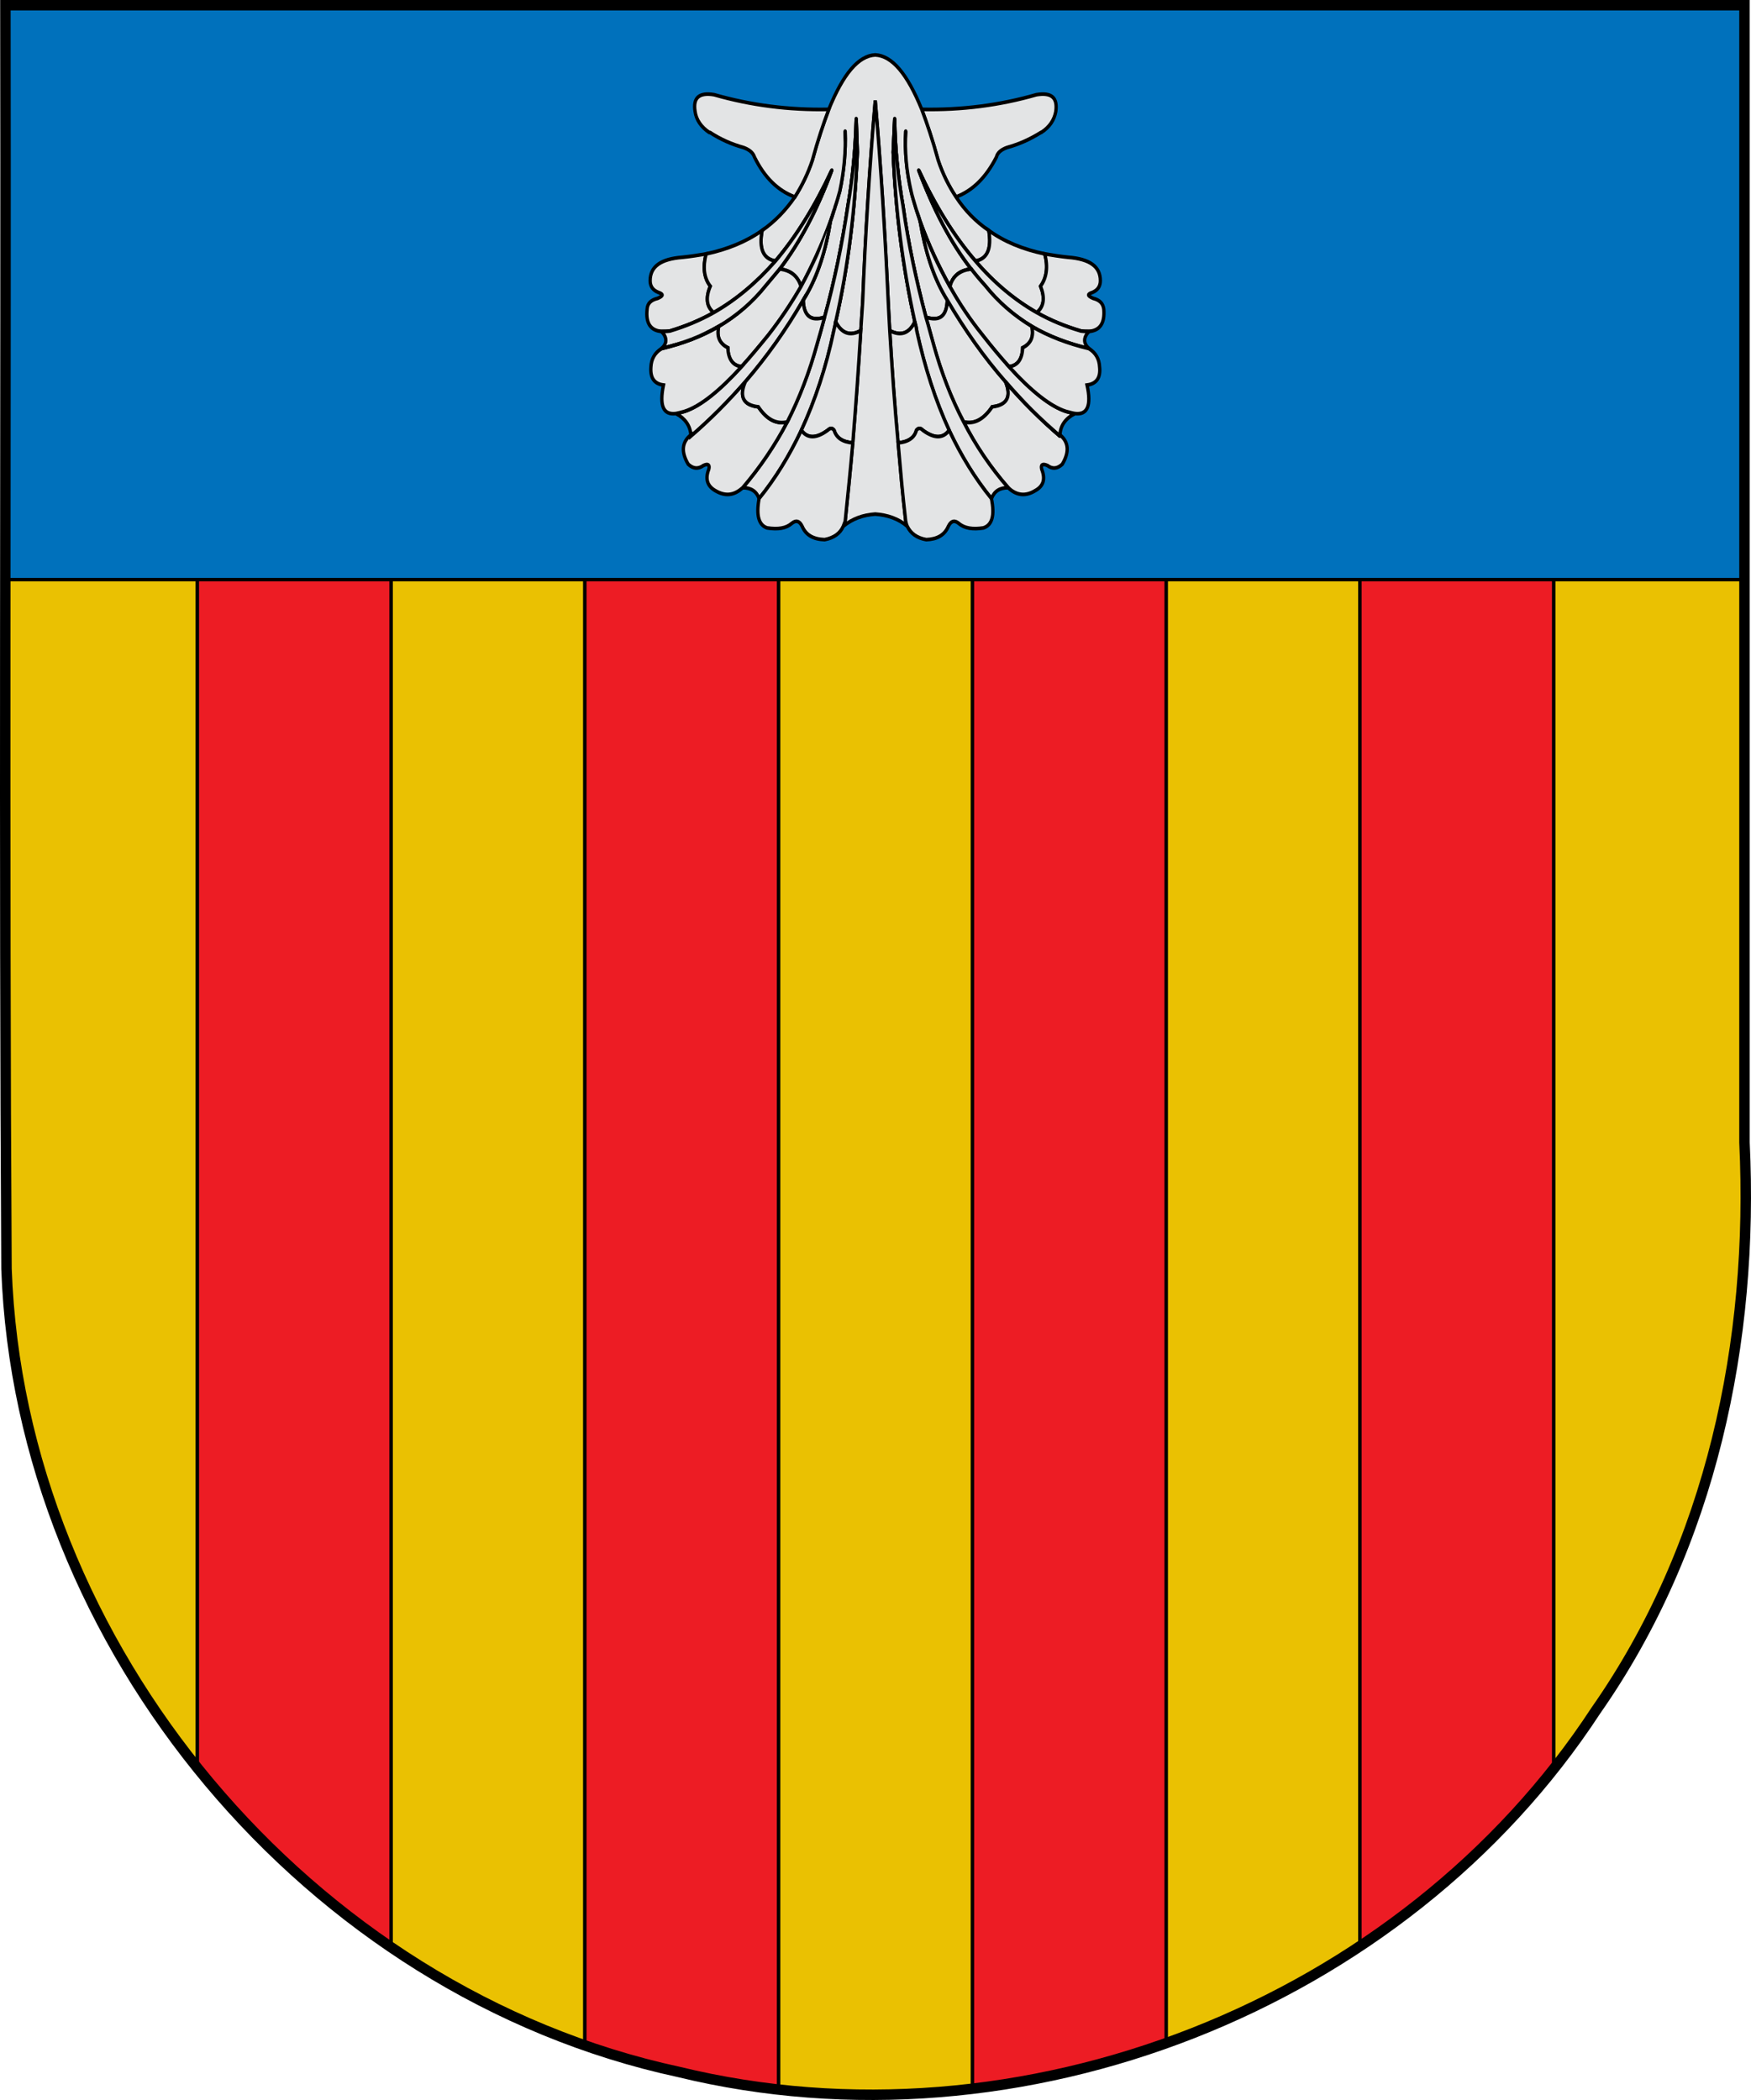 <?xml version="1.0" encoding="UTF-8" standalone="no"?>
<!-- Created with Inkscape (http://www.inkscape.org/) -->
<svg
   xmlns:svg="http://www.w3.org/2000/svg"
   xmlns="http://www.w3.org/2000/svg"
   version="1.0"
   width="502"
   height="602"
   id="svg3194">
  <defs
     id="defs3196" />
  <g
     transform="translate(-80.429,-343.719)"
     id="layer3"
     style="display:inline" />
  <path
     d="M 1.551,1.51 C 1.755,122.264 1.14,243.01 1.864,363.754 C 5.711,472.118 88.645,571.115 194.557,594 C 213.43,598.598 232.728,600.677 251.997,600.5 C 332.769,599.757 412.882,558.651 457.535,490.346 C 490.657,443.032 502.861,384.501 500.13,327.505 C 500.13,218.839 500.13,110.176 500.13,1.51 C 417.424,1.51 334.703,1.51 251.997,1.51 C 168.51,1.51 85.038,1.51 1.551,1.51 z"
     id="path5214"
     style="fill:#eac102;fill-opacity:1;fill-rule:evenodd;stroke:#000000;stroke-width:1;stroke-linecap:butt;stroke-linejoin:miter;marker:none;marker-start:none;marker-mid:none;marker-end:none;stroke-miterlimit:4;stroke-dasharray:none;stroke-dashoffset:0;stroke-opacity:1;visibility:visible;display:inline;overflow:visible;enable-background:accumulate" />
  <g
     transform="translate(-24,-420.36)"
     id="layer4"
     style="display:inline">
    <g
       transform="translate(873,-55.32)"
       id="g5818" />
    <g
       transform="translate(873,-55.32)"
       id="g5820" />
    <g
       transform="translate(873,-55.32)"
       id="g5822" />
    <path
       d="M 80.562,421.86 L 80.562,926.922 C 96.427,946.713 115.195,964.094 136.125,978.36 L 136.125,421.86 C 117.604,421.86 99.084,421.86 80.562,421.86 z M 191.656,421.86 L 191.656,1006.547 C 200.451,1009.629 209.387,1012.377 218.562,1014.36 C 228.029,1016.666 237.595,1018.319 247.219,1019.391 L 247.219,421.86 C 228.697,421.86 210.177,421.86 191.656,421.86 z M 302.781,421.86 L 302.781,1019.047 C 321.716,1016.797 340.37,1012.368 358.344,1005.953 L 358.344,421.86 C 339.822,421.86 321.302,421.86 302.781,421.86 z M 413.875,421.86 L 413.875,978.203 C 434.874,964.259 453.717,947.155 469.438,927.297 L 469.438,421.86 C 450.916,421.86 432.397,421.86 413.875,421.86 z"
       id="path4838"
       style="fill:#ed1c24;fill-opacity:1;fill-rule:evenodd;stroke:#000000;stroke-width:1;stroke-linecap:butt;stroke-linejoin:miter;marker:none;marker-start:none;marker-mid:none;marker-end:none;stroke-miterlimit:4;stroke-dasharray:none;stroke-dashoffset:0;stroke-opacity:1;visibility:visible;display:inline;overflow:visible;enable-background:accumulate" />
  </g>
  <rect
     width="499"
     height="165.666"
     x="1.5"
     y="0.5"
     id="rect2643"
     style="fill:#0071bc;fill-rule:evenodd;stroke:#000000;stroke-width:1px;stroke-linecap:butt;stroke-linejoin:miter;stroke-opacity:1" />
  <g
     transform="translate(-24,-420.36)"
     id="layer5"
     style="display:inline">
    <g
       transform="translate(-582.739,640.167)"
       id="g5438"
       style="display:inline" />
    <g
       transform="translate(-526.311,563.527)"
       id="g5440"
       style="display:inline" />
    <g
       transform="translate(-526.311,563.527)"
       id="g5559" />
    <g
       transform="translate(-526.311,563.527)"
       id="g5561"
       style="display:inline" />
  </g>
  <g
     transform="translate(-24,-420.36)"
     id="layer6"
     style="display:inline" />
  <g
     transform="translate(-24,-420.36)"
     id="layer2"
     style="display:inline">
    <path
       d="M 25.551,421.86 C 25.756,542.604 25.14,663.363 25.864,784.099 C 29.71,892.455 112.651,991.425 218.563,1014.308 C 316.546,1038.178 426.236,995.281 481.541,910.687 C 514.663,863.376 526.861,804.827 524.13,747.835 C 524.13,639.176 524.13,530.518 524.13,421.86 C 357.937,421.86 191.744,421.86 25.551,421.86 z"
       id="path2302"
       style="fill:none;fill-opacity:1;fill-rule:evenodd;stroke:#000000;stroke-width:3;stroke-linecap:butt;stroke-linejoin:miter;marker:none;marker-start:none;marker-mid:none;marker-end:none;stroke-miterlimit:4;stroke-dasharray:none;stroke-dashoffset:0;stroke-opacity:1;visibility:visible;display:inline;overflow:visible;enable-background:accumulate" />
  </g>
  <g
     transform="matrix(1.092,0,0,1.201,-114.891,-265.651)"
     id="g5872"
     style="fill:#e3e4e5;fill-opacity:1;stroke:#000000;stroke-width:0.873;stroke-miterlimit:4;stroke-dasharray:none;stroke-opacity:1;display:inline">
    <path
       d="M 382.4,247.8 C 382.9,244.5 381.3,243.2 377.3,243.8 C 367.8,246.3 357.7,247.5 347.2,247.3 C 348.6,250.7 350.1,254.7 351.5,259.4 C 352.7,262.7 354.3,265.6 356.2,268.2 C 360.6,266.7 364.1,263.5 366.8,258.7 C 367.1,257.6 368.1,256.9 369.6,256.4 C 372.8,255.6 375.7,254.4 378.5,252.8 L 378.6,252.8 C 380.8,251.5 382,249.8 382.4,247.8 z"
       id="path5874"
       style="fill:#e3e4e5;fill-opacity:1;stroke:#000000;stroke-width:0.873;stroke-miterlimit:4;stroke-dasharray:none;stroke-opacity:1" />
    <path
       d="M 364.8,276.2 C 361.4,274.1 358.5,271.4 356.2,268.2 C 354.3,265.6 352.7,262.7 351.5,259.4 C 350.1,254.7 348.6,250.7 347.2,247.3 C 343.4,238.8 339.4,234.5 335,234.3 C 330.6,234.5 326.6,238.8 322.8,247.3 C 321.4,250.7 319.9,254.7 318.5,259.4 C 317.3,262.7 315.7,265.6 313.9,268.2 C 311.5,271.4 308.6,274.1 305.3,276.2 C 304.4,280.6 305.6,283 308.8,283.5 C 314.3,277.6 319.2,270.4 323.6,261.8 C 319.8,271.2 315.2,279.1 309.9,285.4 C 312.8,285.7 314.7,287.1 315.5,289.6 C 318.4,284.7 321,279.6 323.2,274.1 C 323.6,273.1 323.9,272.2 324.2,271.3 C 324.3,271.1 324.4,270.9 324.4,270.7 C 324.9,269.4 325.3,268.1 325.7,266.8 C 326.8,262.1 327.3,257.3 327.1,252.5 C 327.3,257.3 326.8,262.1 325.7,266.8 C 325.3,268.1 324.9,269.4 324.4,270.7 C 324.4,270.9 324.3,271.1 324.2,271.3 C 323.9,272.2 323.6,273.1 323.2,274.1 C 322,281.1 319.8,287.1 316.7,291.9 C 316.5,292.2 316.3,292.5 316.1,292.8 C 316.2,296.6 318.1,298 321.7,296.9 C 324.3,288.3 326.3,279.5 327.8,270.4 C 329.1,263.6 329.8,256.6 330,249.5 L 330.3,257.5 C 329.7,271.3 327.9,284.8 324.6,298 C 326.2,300.8 328.4,301.5 331.2,300.1 C 331.4,297.8 331.5,295.5 331.7,293.2 C 332.4,277.2 333.5,261.2 335,245.2 C 336.5,261.2 337.6,277.2 338.4,293.2 C 338.5,295.5 338.7,297.8 338.8,300.1 C 341.7,301.5 343.9,300.8 345.4,298 C 342.2,284.8 340.3,271.3 339.7,257.5 L 340.1,249.5 C 340.2,256.6 341,263.6 342.3,270.4 C 343.7,279.5 345.8,288.3 348.3,296.9 C 352,298 353.8,296.6 353.9,292.8 C 353.7,292.5 353.5,292.2 353.3,291.9 C 350.2,287.1 348.1,281.1 346.8,274.1 C 346.5,273.1 346.1,272.2 345.8,271.3 C 345.7,271.1 345.7,270.9 345.6,270.7 C 345.2,269.4 344.7,268.1 344.4,266.8 C 343.2,262.1 342.7,257.3 343,252.5 C 342.7,257.3 343.2,262.1 344.4,266.8 C 344.7,268.1 345.2,269.4 345.6,270.7 C 345.7,270.9 345.7,271.1 345.8,271.3 C 346.1,272.2 346.5,273.1 346.8,274.1 C 349,279.6 351.6,284.7 354.6,289.6 C 355.3,287.1 357.2,285.7 360.2,285.4 C 354.8,279.1 350.3,271.2 346.4,261.8 C 350.8,270.4 355.7,277.6 361.3,283.5 C 364.4,283 365.6,280.6 364.8,276.2 z"
       id="path5876"
       style="fill:#e3e4e5;fill-opacity:1;stroke:#000000;stroke-width:0.873;stroke-miterlimit:4;stroke-dasharray:none;stroke-opacity:1" />
    <path
       d="M 364.8,276.2 C 365.6,280.6 364.4,283 361.3,283.5 C 366.2,288.7 371.6,292.8 377.4,295.8 C 379.3,294.4 379.6,292.3 378.4,289.5 C 380,287.5 380.4,284.9 379.5,281.8 C 373.8,280.7 368.9,278.9 364.8,276.2 z"
       id="path5878"
       style="fill:#e3e4e5;fill-opacity:1;stroke:#000000;stroke-width:0.873;stroke-miterlimit:4;stroke-dasharray:none;stroke-opacity:1" />
    <path
       d="M 385.6,282.6 C 383.5,282.4 381.4,282.1 379.5,281.8 C 380.4,284.9 380,287.5 378.4,289.5 C 379.6,292.3 379.3,294.4 377.4,295.8 C 381.1,297.7 384.9,299.1 389,300.2 C 389.8,300.3 390.5,300.3 391.1,300.3 C 394,300.1 395.3,298.3 395,295 L 395,295 C 394.8,293.6 393.9,292.8 392.2,292.4 C 390.7,291.8 390.6,291.4 392,291 C 393.3,290.5 394.1,289.6 394.1,288.2 C 394.1,284.8 391.3,283 385.6,282.6 z"
       id="path5880"
       style="fill:#e3e4e5;fill-opacity:1;stroke:#000000;stroke-width:0.873;stroke-miterlimit:4;stroke-dasharray:none;stroke-opacity:1" />
    <path
       d="M 391.1,304.4 C 389.6,303.1 389.6,301.8 391.1,300.3 C 390.5,300.3 389.8,300.3 389,300.2 C 384.9,299.1 381.1,297.7 377.4,295.8 C 371.6,292.8 366.2,288.7 361.3,283.5 C 355.7,277.6 350.8,270.4 346.4,261.8 C 350.3,271.2 354.8,279.1 360.2,285.4 C 361.3,286.7 362.5,288 363.8,289.3 C 367.3,293.3 371.4,296.5 376.1,299.1 C 380.6,301.5 385.6,303.2 391.1,304.4 z"
       id="path5882"
       style="fill:#e3e4e5;fill-opacity:1;stroke:#000000;stroke-width:0.873;stroke-miterlimit:4;stroke-dasharray:none;stroke-opacity:1" />
    <path
       d="M 376.1,299.1 C 371.4,296.5 367.3,293.3 363.8,289.3 C 362.5,288 361.3,286.7 360.2,285.4 C 357.2,285.7 355.3,287.1 354.6,289.6 C 357.1,293.7 360,297.6 363.2,301.2 C 365.6,304 367.9,306.5 370.1,308.7 C 372.3,308.5 373.6,307 373.7,304.2 C 375.9,303.2 376.7,301.5 376.1,299.1 z"
       id="path5884"
       style="fill:#e3e4e5;fill-opacity:1;stroke:#000000;stroke-width:0.873;stroke-miterlimit:4;stroke-dasharray:none;stroke-opacity:1" />
    <path
       d="M 358.2,321.9 C 360.9,322.5 363.4,321.4 365.7,318.3 C 369.6,317.9 370.8,315.9 369.2,312.3 C 363.5,306.4 358.5,299.9 353.9,292.8 C 353.8,296.6 352,298 348.3,296.9 C 349,299 349.6,301.2 350.3,303.4 C 352.3,310 354.9,316.2 358.2,321.9 z"
       id="path5886"
       style="fill:#e3e4e5;fill-opacity:1;stroke:#000000;stroke-width:0.873;stroke-miterlimit:4;stroke-dasharray:none;stroke-opacity:1" />
    <path
       d="M 365.7,318.3 C 363.4,321.4 360.9,322.5 358.2,321.9 C 361.4,327.6 365.3,332.8 369.9,337.6 C 372.1,339.5 374.5,339.7 377,338.3 C 379.2,337.2 379.7,335.5 378.7,333.2 C 378.4,332.1 378.9,331.8 380.2,332.3 C 381.5,333.2 382.8,333.1 384.1,332 C 386,329.1 385.8,326.7 383.5,325 C 383.4,325.1 383.4,325.2 383.5,325.3 C 378.4,321.3 373.6,317 369.2,312.3 C 370.8,315.9 369.6,317.9 365.7,318.3 z"
       id="path5888"
       style="fill:#e3e4e5;fill-opacity:1;stroke:#000000;stroke-width:0.873;stroke-miterlimit:4;stroke-dasharray:none;stroke-opacity:1" />
    <path
       d="M 387.4,319.9 C 386.7,319.8 386,319.6 385.1,319.4 C 381,318.2 376,314.6 370.1,308.7 C 367.9,306.5 365.6,304 363.2,301.2 C 360,297.6 357.1,293.7 354.6,289.6 C 351.6,284.7 349,279.6 346.8,274.1 C 348.1,281.1 350.2,287.1 353.3,291.9 C 353.5,292.2 353.7,292.5 353.9,292.8 C 358.5,299.9 363.5,306.4 369.2,312.3 C 373.6,317 378.4,321.3 383.5,325.3 C 383.4,325.2 383.4,325.1 383.5,325 C 383.6,322.8 384.9,321.1 387.4,319.9 z"
       id="path5890"
       style="fill:#e3e4e5;fill-opacity:1;stroke:#000000;stroke-width:0.873;stroke-miterlimit:4;stroke-dasharray:none;stroke-opacity:1" />
    <path
       d="M 385.1,319.4 C 386,319.6 386.7,319.8 387.4,319.9 C 390.7,320.3 391.8,318 390.6,313.1 C 393.1,312.8 394.2,311.3 393.9,308.8 C 393.8,306.9 392.9,305.4 391.1,304.4 C 385.6,303.2 380.6,301.5 376.1,299.1 C 376.7,301.5 375.9,303.2 373.7,304.2 C 373.6,307 372.3,308.5 370.1,308.7 C 376,314.6 381,318.2 385.1,319.4 z"
       id="path5892"
       style="fill:#e3e4e5;fill-opacity:1;stroke:#000000;stroke-width:0.873;stroke-miterlimit:4;stroke-dasharray:none;stroke-opacity:1" />
    <path
       d="M 340.1,249.5 L 339.7,257.5 C 340.3,271.3 342.2,284.8 345.4,298 C 345.6,298.7 345.8,299.4 345.9,300.2 C 348,308.9 350.8,316.8 354.4,323.9 C 357.5,329.9 361.2,335.4 365.5,340.2 C 366.3,338.4 367.7,337.6 369.9,337.6 C 365.3,332.8 361.4,327.6 358.2,321.9 C 354.9,316.2 352.3,310 350.3,303.4 C 349.6,301.2 349,299 348.3,296.9 C 345.8,288.3 343.7,279.5 342.3,270.4 C 341,263.6 340.2,256.6 340.1,249.5 z"
       id="path5894"
       style="fill:#e3e4e5;fill-opacity:1;stroke:#000000;stroke-width:0.873;stroke-miterlimit:4;stroke-dasharray:none;stroke-opacity:1" />
    <path
       d="M 330.3,257.5 L 330,249.5 C 329.8,256.6 329.1,263.6 327.8,270.4 C 326.3,279.5 324.3,288.3 321.7,296.9 C 321.1,299 320.4,301.2 319.7,303.4 C 317.7,310 315.1,316.2 311.9,321.9 C 308.6,327.6 304.7,332.8 300.2,337.6 C 302.3,337.6 303.8,338.4 304.5,340.2 C 308.8,335.4 312.5,329.9 315.6,323.9 C 319.2,316.8 322.1,308.9 324.1,300.2 C 324.3,299.4 324.5,298.7 324.6,298 C 327.9,284.8 329.7,271.3 330.3,257.5 z"
       id="path5896"
       style="fill:#e3e4e5;fill-opacity:1;stroke:#000000;stroke-width:0.873;stroke-miterlimit:4;stroke-dasharray:none;stroke-opacity:1" />
    <path
       d="M 318.5,259.4 C 319.9,254.7 321.4,250.7 322.8,247.3 C 312.3,247.5 302.3,246.3 292.7,243.8 C 288.8,243.2 287.1,244.5 287.7,247.8 C 288,249.8 289.3,251.5 291.4,252.8 L 291.6,252.8 C 294.3,254.4 297.2,255.6 300.4,256.4 L 300.4,256.4 C 301.9,256.9 302.9,257.6 303.3,258.7 C 305.9,263.5 309.4,266.7 313.9,268.2 C 315.7,265.6 317.3,262.7 318.5,259.4 z"
       id="path5898"
       style="fill:#e3e4e5;fill-opacity:1;stroke:#000000;stroke-width:0.873;stroke-miterlimit:4;stroke-dasharray:none;stroke-opacity:1" />
    <path
       d="M 290.6,281.8 C 288.6,282.1 286.6,282.4 284.4,282.6 C 278.7,283 275.9,284.8 275.9,288.2 C 275.9,289.6 276.7,290.5 278.1,291 C 279.4,291.4 279.4,291.8 277.9,292.4 C 276.1,292.8 275.2,293.6 275.1,295 L 275.1,295 C 274.7,298.3 276,300.1 278.9,300.3 C 279.5,300.3 280.3,300.3 281.1,300.2 C 285.1,299.1 288.9,297.7 292.6,295.8 C 290.7,294.4 290.4,292.3 291.7,289.5 C 290,287.5 289.7,284.9 290.6,281.8 z"
       id="path5900"
       style="fill:#e3e4e5;fill-opacity:1;stroke:#000000;stroke-width:0.873;stroke-miterlimit:4;stroke-dasharray:none;stroke-opacity:1" />
    <path
       d="M 308.8,283.5 C 305.6,283 304.4,280.6 305.3,276.2 C 301.1,278.9 296.2,280.7 290.6,281.8 C 289.7,284.9 290,287.5 291.7,289.5 C 290.4,292.3 290.7,294.4 292.6,295.8 C 298.4,292.8 303.8,288.7 308.8,283.5 z"
       id="path5902"
       style="fill:#e3e4e5;fill-opacity:1;stroke:#000000;stroke-width:0.873;stroke-miterlimit:4;stroke-dasharray:none;stroke-opacity:1" />
    <path
       d="M 306.9,301.2 C 310,297.6 312.9,293.7 315.5,289.6 C 314.7,287.1 312.8,285.7 309.9,285.4 C 308.7,286.7 307.5,288 306.3,289.3 C 302.8,293.3 298.7,296.5 293.9,299.1 C 293.3,301.5 294.1,303.2 296.3,304.2 C 296.4,307 297.7,308.5 299.9,308.7 C 302.1,306.5 304.4,304 306.9,301.2 z"
       id="path5904"
       style="fill:#e3e4e5;fill-opacity:1;stroke:#000000;stroke-width:0.873;stroke-miterlimit:4;stroke-dasharray:none;stroke-opacity:1" />
    <path
       d="M 315.5,289.6 C 312.9,293.7 310,297.6 306.9,301.2 C 304.4,304 302.1,306.5 299.9,308.7 C 294,314.6 289,318.2 284.9,319.4 C 284.1,319.6 283.3,319.8 282.7,319.9 C 285.1,321.1 286.4,322.8 286.6,325 C 286.6,325.1 286.6,325.2 286.6,325.3 C 291.7,321.3 296.4,317 300.9,312.3 C 306.5,306.4 311.6,299.9 316.1,292.8 C 316.3,292.5 316.5,292.2 316.7,291.9 C 319.8,287.1 322,281.1 323.2,274.1 C 321,279.6 318.4,284.7 315.5,289.6 z"
       id="path5906"
       style="fill:#e3e4e5;fill-opacity:1;stroke:#000000;stroke-width:0.873;stroke-miterlimit:4;stroke-dasharray:none;stroke-opacity:1" />
    <path
       d="M 306.3,289.3 C 307.5,288 308.7,286.7 309.9,285.4 C 315.2,279.1 319.8,271.2 323.6,261.8 C 319.2,270.4 314.3,277.6 308.8,283.5 C 303.8,288.7 298.4,292.8 292.6,295.8 C 288.9,297.7 285.1,299.1 281.1,300.2 C 280.3,300.3 279.5,300.3 278.9,300.3 C 280.4,301.8 280.4,303.1 278.9,304.4 C 284.4,303.2 289.4,301.5 293.9,299.1 C 298.7,296.5 302.8,293.3 306.3,289.3 z"
       id="path5908"
       style="fill:#e3e4e5;fill-opacity:1;stroke:#000000;stroke-width:0.873;stroke-miterlimit:4;stroke-dasharray:none;stroke-opacity:1" />
    <path
       d="M 293.9,299.1 C 289.4,301.5 284.4,303.2 278.9,304.4 C 277.1,305.4 276.2,306.9 276.1,308.8 C 275.9,311.3 276.9,312.8 279.4,313.1 C 278.3,318 279.3,320.3 282.7,319.9 C 283.3,319.8 284.1,319.6 284.9,319.4 C 289,318.2 294,314.6 299.9,308.7 C 297.7,308.5 296.4,307 296.3,304.2 C 294.1,303.2 293.3,301.5 293.9,299.1 z"
       id="path5910"
       style="fill:#e3e4e5;fill-opacity:1;stroke:#000000;stroke-width:0.873;stroke-miterlimit:4;stroke-dasharray:none;stroke-opacity:1" />
    <path
       d="M 286.6,325 C 284.2,326.7 284,329.1 285.9,332 C 287.2,333.1 288.5,333.2 289.9,332.3 C 291.1,331.8 291.6,332.1 291.3,333.2 C 290.3,335.5 290.9,337.2 293,338.3 C 295.6,339.7 297.9,339.5 300.2,337.6 C 304.7,332.8 308.6,327.6 311.9,321.9 C 309.1,322.5 306.6,321.4 304.3,318.3 C 300.4,317.9 299.2,315.9 300.9,312.3 C 296.4,317 291.7,321.3 286.6,325.3 C 286.6,325.2 286.6,325.1 286.6,325 z"
       id="path5912"
       style="fill:#e3e4e5;fill-opacity:1;stroke:#000000;stroke-width:0.873;stroke-miterlimit:4;stroke-dasharray:none;stroke-opacity:1" />
    <path
       d="M 304.3,318.3 C 306.6,321.4 309.1,322.5 311.9,321.9 C 315.1,316.2 317.7,310 319.7,303.4 C 320.4,301.2 321.1,299 321.7,296.9 C 318.1,298 316.2,296.6 316.1,292.8 C 311.6,299.9 306.5,306.4 300.9,312.3 C 299.2,315.9 300.4,317.9 304.3,318.3 z"
       id="path5914"
       style="fill:#e3e4e5;fill-opacity:1;stroke:#000000;stroke-width:0.873;stroke-miterlimit:4;stroke-dasharray:none;stroke-opacity:1" />
    <path
       d="M 345.9,300.2 C 345.8,299.4 345.6,298.7 345.4,298 C 343.9,300.8 341.7,301.5 338.8,300.1 C 339.4,309.1 340.1,318.1 341,326.9 C 343.6,326.7 345.3,325.7 345.8,323.9 C 346.3,323.3 346.9,323.3 347.5,323.9 C 350.5,325.9 352.8,325.9 354.4,323.9 C 350.8,316.8 348,308.9 345.9,300.2 z"
       id="path5916"
       style="fill:#e3e4e5;fill-opacity:1;stroke:#000000;stroke-width:0.873;stroke-miterlimit:4;stroke-dasharray:none;stroke-opacity:1" />
    <path
       d="M 338.8,300.1 C 338.7,297.8 338.5,295.5 338.4,293.2 C 337.6,277.2 336.5,261.2 335,245.2 C 333.5,261.2 332.4,277.2 331.7,293.2 C 331.5,295.5 331.4,297.8 331.2,300.1 C 330.6,309.1 329.9,318.1 329.1,326.9 C 328.5,333.2 327.8,339.4 327.1,345.6 C 326.9,346 326.8,346.4 326.6,346.8 C 329,345 331.8,344.1 335,343.9 C 338.2,344.1 341.1,345 343.4,346.8 C 343.2,346.4 343.1,346 343,345.6 C 342.2,339.4 341.6,333.2 341,326.9 C 340.1,318.1 339.4,309.1 338.8,300.1 z"
       id="path5918"
       style="fill:#e3e4e5;fill-opacity:1;stroke:#000000;stroke-width:0.873;stroke-miterlimit:4;stroke-dasharray:none;stroke-opacity:1" />
    <path
       d="M 331.2,300.1 C 328.4,301.5 326.2,300.8 324.6,298 C 324.5,298.7 324.3,299.4 324.1,300.2 C 322.1,308.9 319.2,316.8 315.6,323.9 C 317.2,325.9 319.5,325.9 322.5,323.9 C 323.2,323.3 323.7,323.3 324.2,323.9 C 324.8,325.7 326.4,326.7 329.1,326.9 C 329.9,318.1 330.6,309.1 331.2,300.1 z"
       id="path5920"
       style="fill:#e3e4e5;fill-opacity:1;stroke:#000000;stroke-width:0.873;stroke-miterlimit:4;stroke-dasharray:none;stroke-opacity:1" />
    <path
       d="M 322.5,323.9 C 319.5,325.9 317.2,325.9 315.6,323.9 C 312.5,329.9 308.8,335.4 304.5,340.2 C 303.7,344.2 304.4,346.5 306.6,347.2 C 309.5,347.6 311.6,347.3 313.1,346.1 C 314.2,345.3 315.1,345.5 315.8,346.8 C 316.8,348.9 318.7,349.9 321.7,350 C 324.1,349.6 325.8,348.5 326.6,346.8 C 326.8,346.4 326.9,346 327.1,345.6 C 327.8,339.4 328.5,333.2 329.1,326.9 C 326.4,326.7 324.8,325.7 324.2,323.9 C 323.7,323.3 323.2,323.3 322.5,323.9 z"
       id="path5922"
       style="fill:#e3e4e5;fill-opacity:1;stroke:#000000;stroke-width:0.873;stroke-miterlimit:4;stroke-dasharray:none;stroke-opacity:1" />
    <path
       d="M 354.4,323.9 C 352.8,325.9 350.5,325.9 347.5,323.9 C 346.9,323.3 346.3,323.3 345.8,323.9 C 345.3,325.7 343.6,326.7 341,326.9 C 341.6,333.2 342.2,339.4 343,345.6 C 343.1,346 343.2,346.4 343.4,346.8 C 344.3,348.5 345.9,349.6 348.4,350 C 351.3,349.9 353.2,348.9 354.2,346.8 C 354.9,345.5 355.8,345.3 356.9,346.1 C 358.4,347.3 360.6,347.6 363.4,347.2 C 365.7,346.5 366.4,344.2 365.5,340.2 C 361.2,335.4 357.5,329.9 354.4,323.9 z"
       id="path5924"
       style="fill:#e3e4e5;fill-opacity:1;stroke:#000000;stroke-width:0.873;stroke-miterlimit:4;stroke-dasharray:none;stroke-opacity:1" />
    <path
       d="M 369.2,312.3 C 373.6,317 378.4,321.3 383.5,325.3 C 383.4,325.2 383.4,325.1 383.5,325"
       id="path5952"
       style="fill:#e3e4e5;fill-opacity:1;stroke:#000000;stroke-width:0.873;stroke-linecap:round;stroke-linejoin:round;stroke-miterlimit:4;stroke-dasharray:none;stroke-opacity:1" />
    <path
       d="M 348.3,296.9 C 345.8,288.3 343.7,279.5 342.3,270.4 C 341,263.6 340.2,256.6 340.1,249.5 L 339.7,257.5 C 340.3,271.3 342.2,284.8 345.4,298"
       id="path5964"
       style="fill:#e3e4e5;fill-opacity:1;stroke:#000000;stroke-width:0.873;stroke-linecap:round;stroke-linejoin:round;stroke-miterlimit:4;stroke-dasharray:none;stroke-opacity:1" />
    <path
       d="M 324.6,298 C 327.9,284.8 329.7,271.3 330.3,257.5 L 330,249.5 C 329.8,256.6 329.1,263.6 327.8,270.4 C 326.3,279.5 324.3,288.3 321.7,296.9"
       id="path5966"
       style="fill:#e3e4e5;fill-opacity:1;stroke:#000000;stroke-width:0.873;stroke-linecap:round;stroke-linejoin:round;stroke-miterlimit:4;stroke-dasharray:none;stroke-opacity:1" />
    <path
       d="M 323.2,274.1 C 323.6,273.1 323.9,272.2 324.2,271.3 C 324.3,271.1 324.4,270.9 324.4,270.7 C 324.9,269.4 325.3,268.1 325.7,266.8 C 326.8,262.1 327.3,257.3 327.1,252.5"
       id="path5970"
       style="fill:#e3e4e5;fill-opacity:1;stroke:#000000;stroke-width:0.873;stroke-linecap:round;stroke-linejoin:round;stroke-miterlimit:4;stroke-dasharray:none;stroke-opacity:1" />
    <path
       d="M 343,252.5 C 342.7,257.3 343.2,262.1 344.4,266.8 C 344.7,268.1 345.2,269.4 345.6,270.7 C 345.7,270.9 345.7,271.1 345.8,271.3 C 346.1,272.2 346.5,273.1 346.8,274.1"
       id="path5972"
       style="fill:#e3e4e5;fill-opacity:1;stroke:#000000;stroke-width:0.873;stroke-linecap:round;stroke-linejoin:round;stroke-miterlimit:4;stroke-dasharray:none;stroke-opacity:1" />
    <path
       d="M 278.9,304.4 C 284.4,303.2 289.4,301.5 293.9,299.1"
       id="path6000"
       style="fill:#e3e4e5;fill-opacity:1;stroke:#000000;stroke-width:0.873;stroke-linecap:round;stroke-linejoin:round;stroke-miterlimit:4;stroke-dasharray:none;stroke-opacity:1" />
    <path
       d="M 316.1,292.8 C 316.3,292.5 316.5,292.2 316.7,291.9 C 319.8,287.1 322,281.1 323.2,274.1"
       id="path6032"
       style="fill:#e3e4e5;fill-opacity:1;stroke:#000000;stroke-width:0.873;stroke-linecap:round;stroke-linejoin:round;stroke-miterlimit:4;stroke-dasharray:none;stroke-opacity:1" />
    <path
       d="M 309.9,285.4 C 315.2,279.1 319.8,271.2 323.6,261.8 C 319.2,270.4 314.3,277.6 308.8,283.5"
       id="path6050"
       style="fill:#e3e4e5;fill-opacity:1;stroke:#000000;stroke-width:0.873;stroke-linecap:round;stroke-linejoin:round;stroke-miterlimit:4;stroke-dasharray:none;stroke-opacity:1" />
    <path
       d="M 346.8,274.1 C 349,279.6 351.6,284.7 354.6,289.6"
       id="path3907"
       style="fill:#e3e4e5;fill-opacity:1;stroke:#000000;stroke-width:0.873;stroke-linecap:round;stroke-linejoin:round;stroke-miterlimit:4;stroke-dasharray:none;stroke-opacity:1" />
    <path
       d="M 360.2,285.4 C 354.8,279.1 350.3,271.2 346.4,261.8 C 350.8,270.4 355.7,277.6 361.3,283.5"
       id="path6068"
       style="fill:#e3e4e5;fill-opacity:1;stroke:#000000;stroke-width:0.873;stroke-linecap:round;stroke-linejoin:round;stroke-miterlimit:4;stroke-dasharray:none;stroke-opacity:1" />
    <path
       d="M 354.6,289.6 C 355.3,287.1 357.2,285.7 360.2,285.4"
       id="path6080"
       style="fill:#e3e4e5;fill-opacity:1;stroke:#000000;stroke-width:0.873;stroke-linecap:round;stroke-linejoin:round;stroke-miterlimit:4;stroke-dasharray:none;stroke-opacity:1" />
  </g>
</svg>
